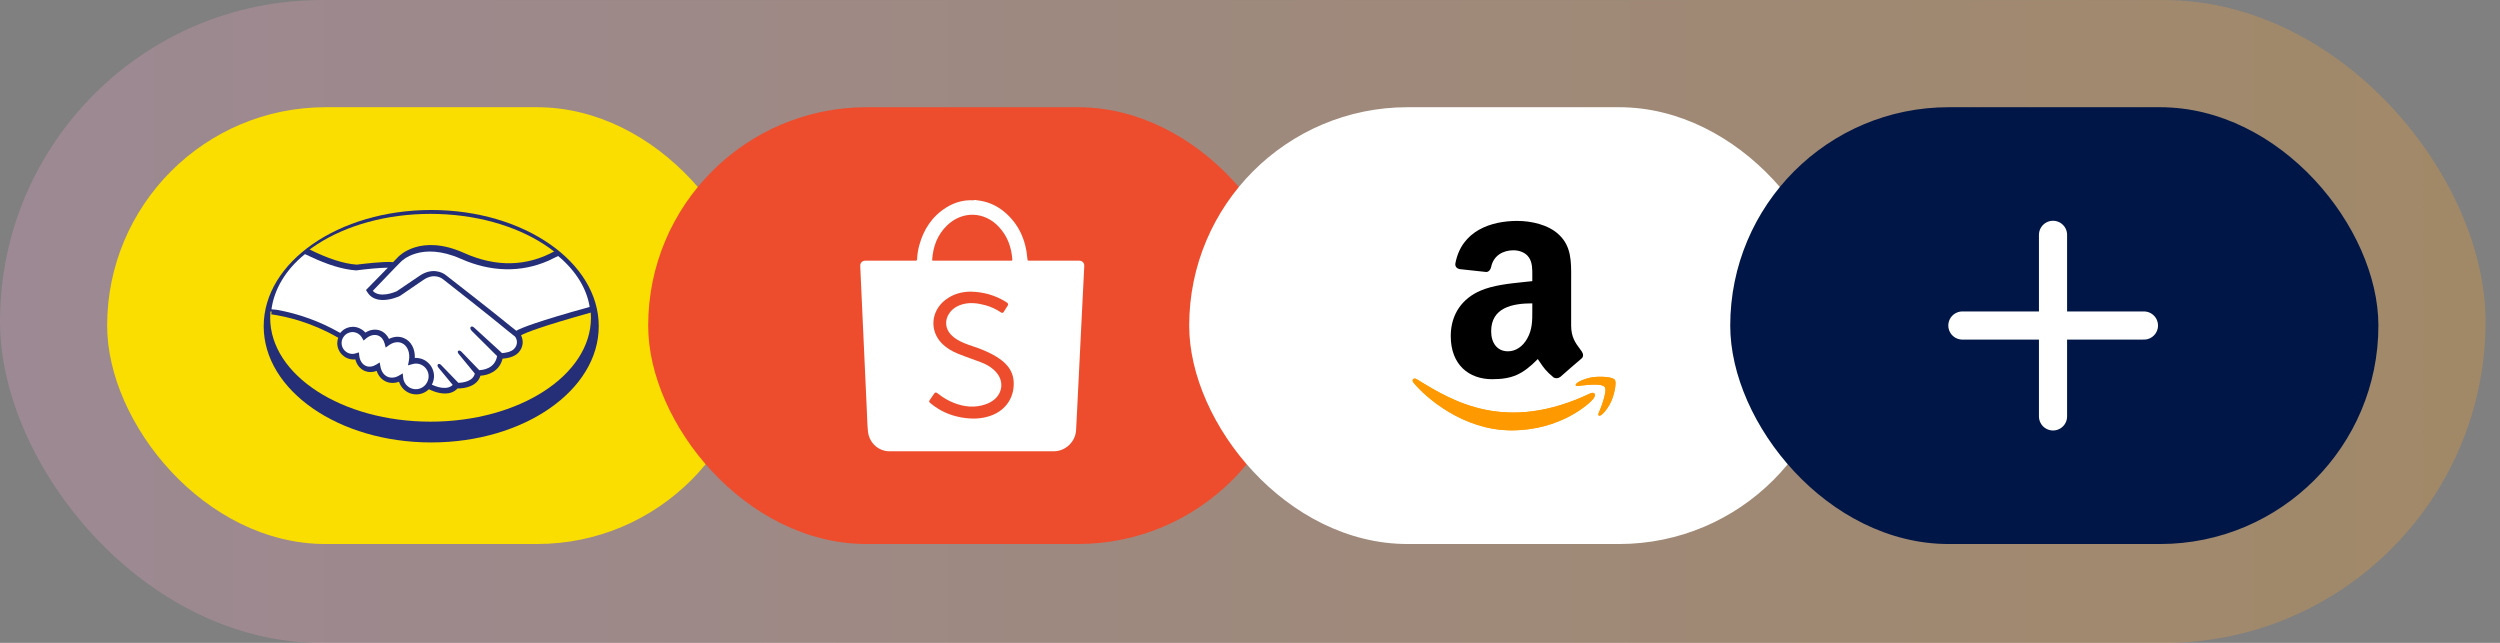 <svg width="140" height="36" viewBox="0 0 140 36" fill="none" xmlns="http://www.w3.org/2000/svg">
<rect x="0" y="0" width="140" height="36" fill="#808080" stroke="none"/>
<rect y="0.004" width="139.19" height="36.002" rx="18.001" fill="url(#paint0_linear_1495_77172)"/>
<rect x="6" y="6.004" width="36.297" height="24.461" rx="12.231" fill="#FADE00"/>
<path d="M33.53 18.267C33.53 21.862 29.33 24.777 24.148 24.777C18.967 24.777 14.767 21.862 14.767 18.268C14.767 14.674 18.967 11.759 24.148 11.759C29.33 11.759 33.53 14.672 33.53 18.267Z" fill="#252F77"/>
<path d="M33.093 17.795C33.093 21.008 29.072 23.613 24.112 23.613C19.151 23.613 15.13 21.008 15.13 17.795C15.13 14.582 19.151 11.977 24.111 11.977C29.071 11.977 33.093 14.582 33.093 17.795Z" fill="#FADE00"/>
<path d="M33.239 17.463L33.224 17.329C33.081 16.132 32.401 15.005 31.257 14.071L31.175 14.004L31.083 14.055C29.494 14.933 27.78 14.97 25.99 14.167C23.55 13.071 22.341 14.339 22.294 14.391L22.012 14.68C21.515 14.625 20.197 14.791 19.976 14.82C19.249 14.768 18.354 14.479 17.317 13.96L17.229 13.915L17.151 13.976C15.9 14.957 15.177 16.152 15.058 17.432L15.212 17.446L15.19 17.601C16.083 17.731 17.454 18.061 18.91 18.897L18.941 18.914C18.906 19.01 18.887 19.111 18.886 19.214C18.887 19.72 19.297 20.131 19.803 20.131C19.835 20.131 19.867 20.129 19.898 20.125C19.977 20.431 20.17 20.669 20.435 20.777C20.639 20.86 20.871 20.857 21.093 20.771C21.192 21.059 21.385 21.276 21.642 21.38C21.859 21.469 22.108 21.468 22.345 21.38C22.452 21.715 22.725 21.971 23.066 22.056C23.408 22.141 23.768 22.043 24.02 21.797C24.116 21.847 24.508 22.037 24.92 22.037C25.169 22.037 25.424 21.967 25.623 21.752C26.042 21.763 26.735 21.623 26.904 21.04C27.326 21.018 27.972 20.8 28.144 20.084C28.359 20.07 28.781 20.009 29.025 19.754C29.319 19.445 29.323 19.058 29.177 18.776C29.434 18.634 30.286 18.285 33.11 17.498L33.239 17.463Z" fill="#252F77"/>
<path d="M22.579 21.153L22.553 20.909L22.342 21.033C22.134 21.155 21.908 21.181 21.718 21.104C21.504 21.017 21.353 20.807 21.304 20.526L21.263 20.297L21.066 20.419C20.876 20.536 20.67 20.564 20.498 20.494C20.291 20.41 20.15 20.197 20.119 19.922L20.098 19.733L19.917 19.789C19.86 19.807 19.8 19.817 19.741 19.818C19.536 19.818 19.345 19.716 19.232 19.545C19.119 19.375 19.098 19.159 19.178 18.97L19.209 18.914C19.261 18.819 19.337 18.739 19.429 18.683C19.433 18.681 19.437 18.68 19.44 18.677C19.479 18.655 19.52 18.638 19.562 18.625C19.572 18.622 19.582 18.618 19.591 18.616C19.64 18.602 19.69 18.596 19.74 18.595C19.959 18.597 20.161 18.716 20.268 18.907L20.362 19.072L20.507 18.95C20.719 18.771 20.977 18.711 21.186 18.796C21.358 18.866 21.483 19.024 21.54 19.241L21.598 19.465L21.785 19.33C22.012 19.166 22.272 19.119 22.487 19.207C22.817 19.341 22.985 19.753 22.896 20.208L22.847 20.46L23.094 20.391C23.156 20.372 23.221 20.362 23.287 20.361C23.5 20.359 23.702 20.453 23.838 20.617C23.975 20.781 24.03 20.997 23.99 21.207C23.985 21.229 23.979 21.251 23.972 21.273C23.968 21.29 23.963 21.306 23.957 21.323C23.945 21.353 23.932 21.383 23.916 21.412C23.914 21.416 23.912 21.42 23.91 21.424C23.891 21.458 23.869 21.49 23.845 21.521L23.834 21.535C23.651 21.758 23.353 21.848 23.078 21.764C22.804 21.68 22.606 21.439 22.579 21.153V21.153Z" fill="white"/>
<path d="M28.786 19.541C28.627 19.707 28.31 19.76 28.115 19.774L26.561 18.355C26.499 18.296 26.422 18.252 26.362 18.314C26.303 18.377 26.367 18.48 26.429 18.54L27.838 19.942C27.715 20.637 27.058 20.721 26.838 20.729L25.866 19.722C25.808 19.657 25.724 19.595 25.66 19.652C25.596 19.71 25.665 19.8 25.722 19.865L26.59 20.922C26.483 21.363 25.922 21.431 25.668 21.438L24.727 20.465C24.669 20.401 24.591 20.345 24.527 20.402C24.463 20.46 24.52 20.555 24.578 20.619L25.353 21.556C25.009 21.889 24.382 21.636 24.183 21.542C24.189 21.531 24.193 21.521 24.198 21.511C24.21 21.486 24.222 21.463 24.232 21.437C24.252 21.389 24.267 21.34 24.279 21.289C24.282 21.274 24.285 21.259 24.287 21.244C24.299 21.185 24.305 21.125 24.305 21.065C24.305 20.484 23.813 20.009 23.229 20.046C23.255 19.536 23.016 19.094 22.607 18.928C22.346 18.822 22.054 18.842 21.783 18.979C21.76 18.933 21.735 18.888 21.705 18.845C21.702 18.84 21.7 18.835 21.696 18.829C21.687 18.816 21.675 18.805 21.665 18.793C21.571 18.672 21.454 18.578 21.316 18.521C21.044 18.411 20.734 18.451 20.46 18.624C20.419 18.577 20.374 18.534 20.325 18.497C20.322 18.494 20.319 18.49 20.316 18.488C20.289 18.47 20.262 18.453 20.233 18.438C20.093 18.352 19.932 18.3 19.763 18.3C19.708 18.301 19.652 18.306 19.598 18.317C19.588 18.319 19.578 18.32 19.568 18.322C19.522 18.333 19.476 18.346 19.432 18.364C19.416 18.37 19.4 18.377 19.384 18.384C19.346 18.401 19.309 18.422 19.273 18.444C19.253 18.457 19.235 18.471 19.216 18.485C19.198 18.498 19.179 18.514 19.161 18.53C19.128 18.559 19.098 18.59 19.07 18.623C19.063 18.63 19.056 18.636 19.05 18.644L19.024 18.629C17.936 18.007 16.75 17.575 15.516 17.351C15.454 17.34 15.262 17.331 15.203 17.321C15.351 16.211 15.989 15.106 17.078 14.232C17.122 14.253 17.308 14.336 17.352 14.357C18.344 14.83 19.211 15.093 19.932 15.141L19.948 15.143L19.963 15.14C20.488 15.072 21.274 14.992 21.72 14.99L20.496 16.24L20.558 16.343C20.767 16.696 21.11 16.8 21.442 16.8C21.906 16.8 22.35 16.596 22.381 16.581L22.404 16.568C22.404 16.568 22.883 16.237 23.535 15.795L23.717 15.672C24.338 15.247 24.789 15.618 24.813 15.639C24.84 15.66 27.507 17.751 28.475 18.557L28.84 18.847C28.974 19.017 29.014 19.303 28.786 19.541Z" fill="white"/>
<path d="M23.332 15.555C22.739 15.953 22.29 16.26 22.213 16.313C22.108 16.359 21.26 16.712 20.876 16.288L22.141 14.972L22.465 14.645C22.475 14.633 23.569 13.501 25.807 14.493C27.494 15.24 29.18 15.274 30.716 14.598C30.839 14.544 31.135 14.4 31.256 14.336C32.246 15.159 32.859 16.163 33.021 17.188C30.131 17.986 29.161 18.372 28.913 18.522L28.631 18.3C27.665 17.502 25.002 15.434 24.982 15.418C24.763 15.228 24.173 14.987 23.513 15.434L23.332 15.555" fill="white"/>
<rect x="36.298" y="6.004" width="36.297" height="24.461" rx="12.231" fill="#ED4D2D"/>
<path fill-rule="evenodd" clip-rule="evenodd" d="M54.61 11.199H54.662C54.671 11.217 54.687 11.216 54.702 11.216C54.706 11.216 54.711 11.216 54.715 11.216C55.284 11.276 55.791 11.49 56.23 11.854C57.05 12.536 57.447 13.433 57.533 14.481L57.534 14.489C57.543 14.597 57.543 14.597 57.658 14.597C58.573 14.597 59.488 14.597 60.403 14.596C60.521 14.596 60.618 14.626 60.682 14.731C60.725 14.8 60.721 14.876 60.717 14.952L60.716 14.965L60.565 17.98C60.491 19.468 60.417 20.957 60.344 22.446C60.336 22.602 60.328 22.758 60.321 22.914L60.321 22.914V22.914C60.302 23.311 60.283 23.707 60.259 24.103C60.218 24.75 59.659 25.271 59.014 25.271C55.945 25.272 52.875 25.272 49.806 25.271C49.726 25.272 49.645 25.264 49.567 25.248C49.059 25.144 48.663 24.71 48.605 24.166C48.579 23.924 48.57 23.68 48.561 23.437C48.558 23.348 48.555 23.259 48.551 23.171C48.487 21.794 48.424 20.416 48.362 19.039L48.264 16.891L48.175 14.933C48.172 14.86 48.172 14.789 48.213 14.725C48.278 14.625 48.373 14.596 48.487 14.597C48.846 14.597 49.205 14.597 49.564 14.597C50.129 14.597 50.693 14.598 51.257 14.599C51.337 14.599 51.356 14.576 51.359 14.5C51.37 14.242 51.41 13.986 51.479 13.737C51.721 12.846 52.197 12.118 52.99 11.621C53.364 11.386 53.774 11.246 54.218 11.217C54.267 11.213 54.317 11.215 54.366 11.216C54.448 11.219 54.53 11.222 54.61 11.199ZM54.439 14.597H56.607C56.612 14.597 56.618 14.597 56.623 14.598C56.661 14.599 56.695 14.6 56.69 14.531C56.642 13.84 56.417 13.222 55.941 12.709C55.131 11.834 53.897 11.794 53.038 12.621C52.498 13.141 52.253 13.797 52.201 14.535C52.196 14.602 52.232 14.6 52.268 14.597C52.275 14.597 52.282 14.596 52.289 14.596C53.006 14.597 53.722 14.598 54.439 14.597ZM52.947 16.79C53.374 16.463 53.865 16.333 54.364 16.332C55.088 16.348 55.73 16.535 56.32 16.898C56.349 16.916 56.378 16.935 56.405 16.956C56.456 16.998 56.471 17.049 56.435 17.108L56.423 17.127C56.351 17.242 56.279 17.357 56.205 17.472C56.159 17.544 56.102 17.526 56.043 17.487C55.778 17.313 55.494 17.177 55.187 17.094C54.773 16.983 54.355 16.921 53.93 17.033C53.619 17.115 53.352 17.269 53.164 17.538C52.895 17.925 52.928 18.392 53.249 18.737C53.449 18.951 53.701 19.088 53.965 19.202C54.142 19.279 54.324 19.34 54.506 19.401C54.671 19.457 54.837 19.513 54.999 19.58C55.381 19.739 55.754 19.915 56.083 20.171C56.457 20.462 56.718 20.824 56.761 21.311C56.84 22.2 56.355 22.958 55.516 23.267C54.97 23.469 54.411 23.477 53.845 23.378C53.199 23.265 52.619 23.007 52.114 22.585C52.008 22.497 52.006 22.489 52.083 22.376C52.154 22.272 52.225 22.169 52.297 22.064C52.369 21.96 52.411 21.952 52.513 22.033C52.788 22.252 53.087 22.433 53.415 22.562C53.999 22.79 54.592 22.851 55.196 22.641C55.382 22.576 55.553 22.484 55.702 22.355C56.142 21.972 56.199 21.361 55.835 20.905C55.595 20.605 55.274 20.416 54.922 20.283C54.757 20.22 54.591 20.16 54.425 20.1C54.16 20.005 53.895 19.909 53.634 19.802C53.3 19.666 52.996 19.488 52.743 19.23C52.04 18.512 52.132 17.414 52.947 16.79Z" fill="white"/>
<rect x="66.595" y="6.004" width="36.297" height="24.461" rx="12.231" fill="white"/>
<path fill-rule="evenodd" clip-rule="evenodd" d="M89.226 21.121C89.641 21.07 90.301 21.102 90.43 21.271L90.43 21.271C90.529 21.4 90.427 21.98 90.26 22.396C90.092 22.81 89.841 23.102 89.702 23.215C89.562 23.328 89.459 23.284 89.533 23.114C89.611 22.945 90.034 21.894 89.867 21.673C89.711 21.469 89.005 21.543 88.677 21.577C88.653 21.58 88.631 21.582 88.611 21.584C88.542 21.59 88.486 21.597 88.441 21.602C88.3 21.617 88.262 21.622 88.241 21.578C88.187 21.425 88.811 21.171 89.226 21.121ZM79.424 21.291C81.348 22.467 84.326 24.288 89.073 22.023L89.073 22.023C89.278 21.937 89.421 22.08 89.218 22.339C89.014 22.601 87.385 24.099 84.647 24.099C81.91 24.099 79.814 22.224 79.174 21.446C78.999 21.244 79.201 21.153 79.32 21.227C79.354 21.248 79.389 21.269 79.424 21.291Z" fill="#FF9900"/>
<path fill-rule="evenodd" clip-rule="evenodd" d="M89.226 21.121C89.641 21.07 90.301 21.102 90.43 21.271L90.43 21.271C90.529 21.4 90.427 21.98 90.26 22.396C90.092 22.81 89.841 23.102 89.702 23.215C89.562 23.328 89.459 23.284 89.533 23.114C89.611 22.945 90.034 21.894 89.867 21.673C89.711 21.469 89.005 21.543 88.677 21.577C88.653 21.58 88.631 21.582 88.611 21.584C88.542 21.59 88.486 21.597 88.441 21.602C88.3 21.617 88.262 21.622 88.241 21.578C88.187 21.425 88.811 21.171 89.226 21.121ZM79.424 21.291C81.348 22.467 84.326 24.288 89.073 22.023L89.073 22.023C89.278 21.937 89.421 22.08 89.218 22.339C89.014 22.601 87.385 24.099 84.647 24.099C81.91 24.099 79.814 22.224 79.174 21.446C78.999 21.244 79.201 21.153 79.32 21.227C79.354 21.248 79.389 21.269 79.424 21.291Z" fill="#FF9900"/>
<path fill-rule="evenodd" clip-rule="evenodd" d="M87.372 21.104C87.269 21.196 87.121 21.202 87.005 21.141C86.572 20.781 86.439 20.584 86.239 20.287C86.201 20.231 86.161 20.172 86.116 20.107C85.266 20.976 84.665 21.235 83.561 21.235C82.258 21.235 81.242 20.43 81.242 18.818C81.242 17.559 81.924 16.702 82.894 16.283C83.6 15.972 84.54 15.876 85.354 15.792C85.511 15.776 85.664 15.761 85.809 15.744V15.543C85.809 15.505 85.809 15.467 85.809 15.428C85.812 15.086 85.815 14.706 85.621 14.42C85.431 14.134 85.07 14.016 84.752 14.016C84.161 14.016 83.633 14.319 83.505 14.948C83.479 15.088 83.376 15.225 83.237 15.232L81.733 15.07C81.606 15.042 81.467 14.939 81.502 14.745C81.848 12.921 83.494 12.371 84.968 12.371C85.722 12.371 86.707 12.572 87.302 13.144C87.995 13.791 87.99 14.638 87.985 15.565C87.985 15.647 87.984 15.729 87.984 15.812V18.229C87.984 18.877 88.224 19.201 88.477 19.542C88.507 19.583 88.538 19.624 88.568 19.666C88.669 19.806 88.69 19.974 88.564 20.079C88.248 20.343 87.686 20.834 87.376 21.109L87.372 21.104ZM85.809 17.406C85.809 17.379 85.809 17.351 85.809 17.323V16.988C84.688 16.988 83.505 17.227 83.505 18.55C83.505 19.219 83.851 19.673 84.447 19.673C84.882 19.673 85.273 19.405 85.519 18.968C85.81 18.456 85.81 17.974 85.809 17.406Z" fill="black"/>
<rect x="96.893" y="6.004" width="36.297" height="24.461" rx="12.231" fill="#001647"/>
<path d="M109.893 18.229H120.061" stroke="white" stroke-width="1.576" stroke-miterlimit="10" stroke-linecap="round"/>
<path d="M114.969 23.319V13.151" stroke="white" stroke-width="1.576" stroke-miterlimit="10" stroke-linecap="round"/>
<defs>
<linearGradient id="paint0_linear_1495_77172" x1="-4.745" y1="36.006" x2="146.835" y2="36.006" gradientUnits="userSpaceOnUse">
<stop stop-color="#DF9FC7" stop-opacity="0.3"/>
<stop offset="1" stop-color="#F0A028" stop-opacity="0.3"/>
</linearGradient>
</defs>
</svg>
